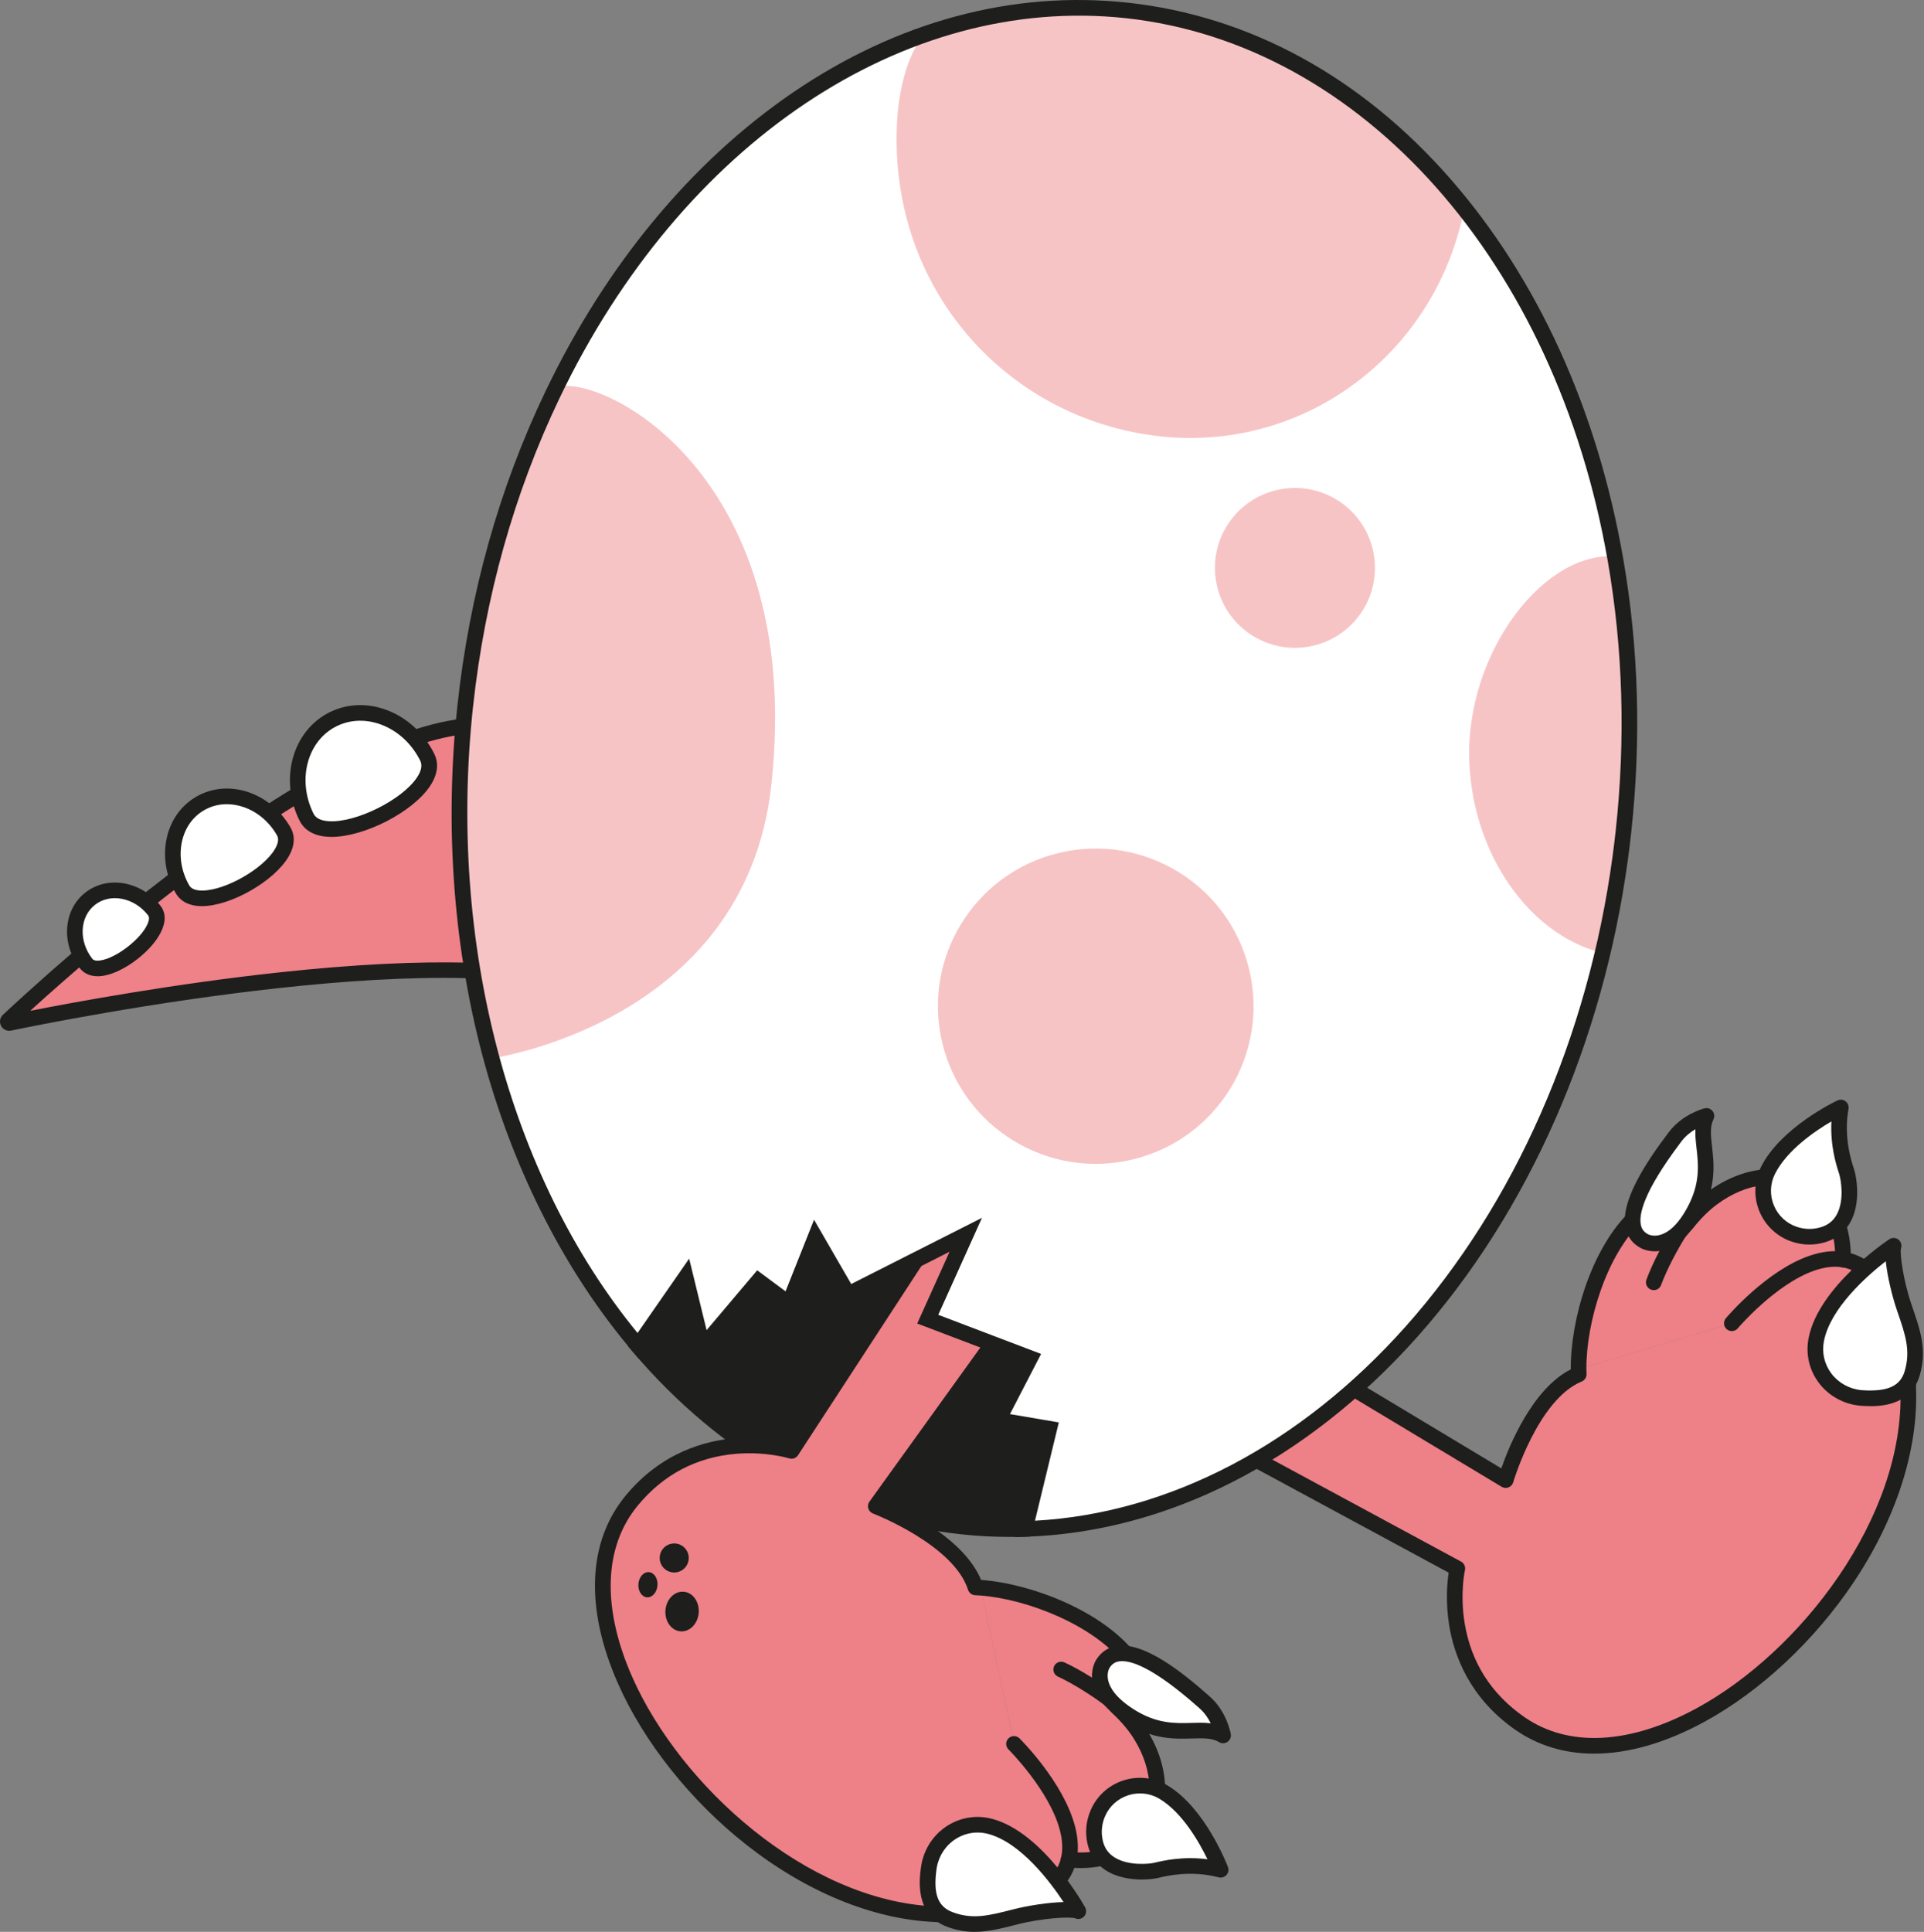 <?xml version="1.0" encoding="UTF-8"?>
<svg xmlns="http://www.w3.org/2000/svg" width="510" height="512" viewBox="0 0 510 512" fill="none">
  <rect x="0" y="0" width="510" height="512" fill="#808080" stroke="none"/>
  <g clip-path="url(#clip0_200_11965)">
    <path d="M186.125 356.896L200.923 339.422L209.036 345.449L216.026 327.948L224.704 342.992L255.897 327.24L245.797 349.597L272.932 359.946L264.433 376.34L277.98 378.655L271.515 405.22C265.998 405.39 260.434 405.183 254.848 404.572C221.225 400.902 191.679 383.359 169.021 356.607L181.643 338.453L186.13 356.901L186.125 356.896Z" fill="#1E1E1C"></path>
    <path d="M267.843 407.337C263.421 407.337 258.985 407.098 254.618 406.621C221.497 403.006 191.348 386.17 167.434 357.934L166.408 356.722L182.563 333.488L187.174 352.45L200.597 336.602L208.106 342.183L215.68 323.217L225.518 340.263L260.195 322.753L248.585 348.449L275.831 358.839L267.566 374.779L280.506 376.993L273.143 407.236L271.57 407.287C270.327 407.323 269.085 407.342 267.838 407.342L267.843 407.337ZM171.626 356.469C194.675 383.157 223.494 399.064 255.064 402.51C259.951 403.042 264.93 403.267 269.872 403.185L275.44 380.314L261.29 377.893L270.024 361.044L243.004 350.741L251.595 331.724L223.885 345.716L216.361 332.675L209.961 348.711L201.25 342.238L185.076 361.333L180.718 343.4L171.63 356.469H171.626Z" fill="#1E1E1C"></path>
    <path d="M161.793 264.374C127.424 245.89 15.976 268.315 2.536 271.117C2.154 271.195 1.914 270.727 2.2 270.46C11.964 261.292 91.303 188.094 130.981 192.44L161.793 264.378V264.374Z" fill="#EF8188"></path>
    <path d="M2.444 273.193C1.542 273.193 0.713 272.702 0.281 271.875C-0.234 270.888 -0.032 269.716 0.778 268.954C5.071 264.921 27.83 243.832 54.15 224.709C88.086 200.051 114.011 188.503 131.202 190.382C131.947 190.465 132.587 190.938 132.882 191.622L163.693 263.561C164.038 264.369 163.836 265.306 163.187 265.899C162.538 266.492 161.581 266.611 160.808 266.193C127.033 248.026 15.558 270.515 2.954 273.138C2.779 273.175 2.609 273.193 2.439 273.193H2.444ZM127.507 194.323C111.462 194.323 87.069 205.908 56.589 228.053C35.501 243.377 16.713 259.973 8.011 267.902C20.067 265.532 46.3 260.704 74.093 257.709C113.666 253.446 141.772 254.328 157.808 260.327L129.564 194.387C128.897 194.342 128.206 194.323 127.507 194.323Z" fill="#1E1E1C"></path>
    <path d="M81.262 216.583C86.223 226.533 118.212 210.639 113.252 200.694C108.291 190.745 97.114 186.239 88.279 190.625C79.445 195.012 76.306 206.634 81.262 216.583Z" fill="white"></path>
    <path d="M87.888 221.801C87.557 221.801 87.226 221.792 86.908 221.774C82.33 221.489 80.3 219.298 79.412 217.507C73.955 206.556 77.521 193.666 87.359 188.779C92.168 186.39 97.722 186.243 102.995 188.37C108.181 190.46 112.483 194.512 115.106 199.776C115.999 201.567 116.532 204.502 113.997 208.32C109.395 215.251 96.548 221.806 87.888 221.806V221.801ZM83.117 215.665C83.71 216.85 85.072 217.52 87.161 217.649C94.33 218.095 106.57 212.013 110.541 206.037C111.701 204.291 111.986 202.807 111.397 201.618C109.225 197.258 105.691 193.914 101.444 192.206C97.284 190.529 92.936 190.625 89.204 192.481C81.409 196.354 78.676 206.758 83.117 215.665Z" fill="#1E1E1C"></path>
    <path d="M48.362 235.669C53.138 244.025 79.997 228.724 75.225 220.368C70.449 212.013 60.565 208.669 53.148 212.895C45.73 217.121 43.586 227.318 48.362 235.669Z" fill="white"></path>
    <path d="M53.557 240.157H53.492C49.388 240.134 47.46 238.265 46.563 236.694C44.004 232.215 43.148 227.107 44.156 222.307C45.182 217.419 48.012 213.437 52.121 211.094C56.23 208.751 61.103 208.347 65.843 209.95C70.49 211.526 74.461 214.861 77.024 219.339C77.922 220.906 78.552 223.519 76.481 227.056C72.676 233.561 61.131 240.152 53.557 240.152V240.157ZM60.128 213.129C58.025 213.129 55.991 213.653 54.173 214.691C51.109 216.436 48.988 219.445 48.21 223.161C47.409 226.969 48.104 231.048 50.161 234.649C50.676 235.554 51.808 236.018 53.516 236.028H53.566C59.714 236.028 69.819 230.263 72.906 224.98C73.766 223.506 73.941 222.302 73.426 221.397C71.369 217.796 68.203 215.127 64.513 213.878C63.05 213.382 61.573 213.134 60.128 213.134V213.129Z" fill="#1E1E1C"></path>
    <path d="M22.837 255.375C27.227 260.989 45.279 246.923 40.893 241.31C36.504 235.697 28.907 234.291 23.919 238.177C18.935 242.063 18.447 249.762 22.837 255.375Z" fill="white"></path>
    <path d="M25.879 258.738C23.302 258.738 21.885 257.521 21.199 256.643C16.114 250.139 16.759 241.122 22.639 236.542C25.524 234.296 29.201 233.441 33.002 234.144C36.706 234.829 40.088 236.919 42.522 240.033C45.674 244.066 41.735 250.042 36.43 254.176C33.853 256.184 31.101 257.654 28.676 258.324C27.623 258.614 26.693 258.738 25.879 258.738ZM24.466 254.103C24.816 254.549 25.524 254.7 26.573 254.553C30.848 253.956 37.566 248.724 39.181 244.728C39.577 243.749 39.605 243.023 39.255 242.578C37.442 240.263 34.957 238.71 32.247 238.209C29.634 237.727 27.126 238.292 25.189 239.803C21.111 242.982 20.789 249.395 24.466 254.103Z" fill="#1E1E1C"></path>
    <path d="M505.826 368.141C507.689 421.825 439.045 482 402.817 456.736C380.45 441.127 386.303 415.697 386.303 415.697L316.917 378.21L337.2 354.99L399.099 392.036C399.099 392.036 405.307 370.263 418.481 364.232C418.462 363.786 418.448 363.332 418.444 362.863L459.066 350.713C459.066 350.713 469.217 338.683 480.163 334.829L484.411 333.956L488.529 333.823V333.814C490.236 334.076 492.951 335.187 494.543 336.202C485.855 344.76 482.312 353.685 482.312 353.685C482.312 353.685 478.659 358.426 483.946 366.129C489.228 373.832 502.987 367.856 502.987 367.856L505.798 366.832L505.826 368.141Z" fill="#EE8087"></path>
    <path d="M467.519 311.999C463.037 312.436 458.307 314.255 453.843 317.58C451.4 319.404 449.03 321.682 446.83 324.434C446.821 324.443 446.817 324.452 446.807 324.466C446.559 325.885 444.373 326.758 442.956 327.741C442.855 327.897 442.758 328.058 442.662 328.219C439.128 329.813 434.572 329.436 433.882 322.211C433.882 322.211 433.882 322.206 433.882 322.197C423.639 331.646 418.343 350.64 418.435 362.868L459.057 350.718C459.057 350.718 469.207 338.687 480.154 334.834C482.943 333.855 485.782 333.405 488.515 333.818H488.52C488.584 330.598 488.184 327.695 487.388 325.146C487.388 325.146 473.873 328.614 469.322 321.99C465.89 316.988 466.838 313.442 467.514 312.004L467.519 311.999Z" fill="#EE8087"></path>
    <path d="M399.118 394.342C398.745 394.342 398.377 394.241 398.05 394.048L338.107 358.012C337.127 357.424 336.809 356.152 337.403 355.174C337.992 354.195 339.266 353.883 340.246 354.471L397.958 389.165C400.07 383.12 406.195 368.104 416.369 362.923V362.914C416.267 349.712 421.881 330.451 432.483 320.672C433.32 319.9 434.632 319.951 435.41 320.787C436.187 321.627 436.132 322.932 435.294 323.708C425.921 332.353 420.418 350.396 420.51 362.845L420.547 364.177C420.57 365.036 420.059 365.817 419.263 366.143C407.658 370.897 401.175 392.633 401.11 392.854C400.931 393.47 400.475 393.966 399.877 394.2C399.633 394.296 399.38 394.342 399.122 394.342H399.118Z" fill="#1E1E1C"></path>
    <path d="M453.779 319.556C453.567 319.556 453.355 319.523 453.144 319.454C452.32 319.188 451.492 318.981 450.682 318.83C449.555 318.623 448.814 317.548 449.016 316.423C449.223 315.302 450.3 314.553 451.427 314.76C452.412 314.939 453.42 315.196 454.414 315.513C455.504 315.862 456.098 317.029 455.748 318.118C455.463 318.995 454.653 319.551 453.779 319.551V319.556Z" fill="#1E1E1C"></path>
    <path d="M488.524 335.881C488.524 335.881 488.496 335.881 488.483 335.881C487.337 335.858 486.43 334.912 486.453 333.772C486.513 330.856 486.163 328.159 485.413 325.761C485.073 324.673 485.68 323.511 486.775 323.175C487.871 322.835 489.03 323.446 489.366 324.535C490.25 327.36 490.659 330.502 490.59 333.86C490.567 334.985 489.647 335.885 488.519 335.885L488.524 335.881Z" fill="#1E1E1C"></path>
    <path d="M447.019 326.455C446.563 326.455 446.108 326.308 445.726 326.005C444.833 325.293 444.686 323.993 445.399 323.102C447.833 320.061 450.12 317.782 452.6 315.931C457.197 312.505 462.287 310.433 467.316 309.946C468.457 309.84 469.465 310.667 469.575 311.802C469.686 312.936 468.853 313.947 467.716 314.057C463.442 314.471 459.07 316.262 455.081 319.239C452.89 320.874 450.843 322.918 448.634 325.679C448.224 326.189 447.622 326.455 447.014 326.455H447.019Z" fill="#1E1E1C"></path>
    <path d="M438.368 341.926C438.134 341.926 437.894 341.885 437.66 341.802C436.588 341.411 436.031 340.226 436.422 339.151C438.079 334.622 441.244 328.72 443.513 325.224C444.139 324.268 445.418 323.997 446.38 324.618C447.337 325.238 447.613 326.519 446.987 327.479C444.893 330.695 441.843 336.377 440.31 340.571C440.002 341.411 439.21 341.93 438.364 341.93L438.368 341.926Z" fill="#1E1E1C"></path>
    <path d="M422.576 464.774C414.795 464.774 407.704 462.661 401.63 458.426C389.482 449.946 385.405 438.66 384.126 430.686C383.123 424.448 383.624 419.276 383.997 416.8L315.928 380.02C314.92 379.478 314.547 378.224 315.09 377.218C315.633 376.212 316.894 375.84 317.897 376.382L387.283 413.869C388.102 414.31 388.525 415.243 388.313 416.148C388.3 416.207 386.947 422.335 388.235 430.181C389.942 440.562 395.243 448.922 404 455.031C415.715 463.199 431.945 462.395 449.697 452.762C477.195 437.843 504.933 402.133 503.755 368.205L503.654 363.281C503.631 362.142 504.537 361.196 505.683 361.173C505.697 361.173 505.711 361.173 505.725 361.173C506.847 361.173 507.772 362.068 507.795 363.198L507.896 368.09C508.462 384.328 502.596 402.523 491.386 419.303C481.028 434.806 466.552 448.325 451.68 456.396C441.401 461.972 431.535 464.77 422.581 464.77L422.576 464.774Z" fill="#1E1E1C"></path>
    <path d="M495.473 340.102C494.465 340.102 493.623 339.381 493.439 338.426C493.245 338.173 492.758 337.714 492.325 337.392C491.06 336.597 489.675 336.078 488.211 335.858C487.079 335.683 486.306 334.631 486.477 333.501C486.651 332.371 487.71 331.6 488.837 331.77C490.894 332.087 492.836 332.817 494.607 333.942C494.644 333.965 494.676 333.988 494.709 334.011C495.997 334.944 497.529 336.395 497.539 338.021C497.543 339.165 496.623 340.093 495.477 340.098H495.463L495.473 340.102Z" fill="#1E1E1C"></path>
    <path d="M459.061 352.78C458.591 352.78 458.118 352.62 457.726 352.293C456.852 351.558 456.742 350.254 457.478 349.381C457.906 348.871 468.121 336.873 479.468 332.881C482.804 331.71 485.952 331.333 488.828 331.77C489.96 331.94 490.737 332.996 490.562 334.122C490.388 335.252 489.329 336.028 488.207 335.853C486.007 335.518 483.531 335.83 480.844 336.777C470.569 340.392 460.74 351.926 460.644 352.041C460.234 352.528 459.65 352.776 459.061 352.776V352.78Z" fill="#1E1E1C"></path>
    <path d="M481.442 355.027C479.965 362.624 485.372 369.666 493.08 370.474C493.273 370.493 493.471 370.511 493.669 370.525C499.232 370.865 505.103 370.084 506.889 363.915C508.674 357.746 506.99 352.992 504.786 346.588C502.582 340.185 501.261 331.907 501.956 330.157C501.956 330.157 483.955 342.123 481.447 355.027H481.442Z" fill="white"></path>
    <mask id="mask0_200_11965" style="mask-type:luminance" maskUnits="userSpaceOnUse" x="481" y="330" width="27" height="41">
      <path d="M481.442 355.027C479.965 362.624 485.372 369.666 493.08 370.474C493.273 370.493 493.471 370.511 493.669 370.525C499.232 370.865 505.103 370.084 506.889 363.915C508.674 357.746 506.99 352.992 504.786 346.588C502.582 340.185 501.261 331.907 501.956 330.157C501.956 330.157 483.955 342.123 481.447 355.027H481.442Z" fill="white"></path>
    </mask>
    <g mask="url(#mask0_200_11965)">
      <path d="M501.951 330.157C499.14 331.751 496.696 333.534 494.58 335.385C499.503 338.954 503.364 346.818 504.74 361.623C504.956 363.91 505.025 366.212 504.97 368.513C506.815 365.128 510.22 356.804 505.402 347.856C501.813 341.196 501.951 330.162 501.951 330.162V330.157Z" fill="white"></path>
      <path d="M494.58 335.385C485.4 343.414 482.349 352.688 482.349 352.688C482.349 352.688 478.424 357.204 483.246 365.206C488.064 373.208 503.99 370.107 503.99 370.107C503.99 370.107 504.404 369.533 504.97 368.504C505.025 366.203 504.956 363.906 504.74 361.614C503.369 346.809 499.503 338.945 494.58 335.376V335.385Z" fill="white"></path>
    </g>
    <path d="M468.646 310.199C465.351 316.772 468.646 324.788 475.631 327.116C477.812 327.842 480.366 328.09 483.186 327.254C492.127 324.608 490.31 313.12 489.5 310.557C488.998 308.963 486.454 301.93 487.949 293.515C487.949 293.515 473.606 300.295 468.641 310.199H468.646Z" fill="white"></path>
    <mask id="mask1_200_11965" style="mask-type:luminance" maskUnits="userSpaceOnUse" x="467" y="293" width="24" height="35">
      <path d="M468.646 310.199C465.351 316.772 468.646 324.788 475.631 327.116C477.812 327.842 480.366 328.09 483.186 327.254C492.127 324.608 490.31 313.12 489.5 310.557C488.998 308.963 486.454 301.93 487.949 293.515C487.949 293.515 473.606 300.295 468.641 310.199H468.646Z" fill="white"></path>
    </mask>
    <g mask="url(#mask1_200_11965)">
      <path d="M468.255 311.246C468.559 310.823 468.784 310.621 468.784 310.621C468.784 310.621 474.246 299.133 487.949 293.515C487.949 293.515 486.633 302.913 488.971 308.986C491.433 315.371 489.633 320.883 487.802 324.268C487.802 324.268 485.216 326.437 484.756 326.437" fill="white"></path>
      <path d="M479.312 327.567C475.129 327.02 469.999 325.495 468.186 321.398C465.738 315.849 467.325 312.537 468.25 311.25C476.754 311.999 483.463 317.484 485.115 326.234L480.895 327.544L479.303 327.567" fill="white"></path>
    </g>
    <path d="M435.929 328.963C435.929 328.963 442.735 332.822 449.108 320.975C455.481 309.128 449.333 301.88 452.338 295.747C452.338 295.747 447.217 297.034 444.032 301.283C440.844 305.532 426.496 324.076 435.929 328.963Z" fill="white"></path>
    <path d="M438.654 331.632C436.643 331.632 435.271 330.961 434.949 330.787C432.833 329.684 431.443 327.902 430.923 325.637C429.294 318.49 436.505 307.833 442.072 300.442L442.372 300.047C445.956 295.265 451.593 293.804 451.828 293.745C452.61 293.547 453.433 293.823 453.944 294.447C454.45 295.072 454.552 295.936 454.193 296.657C453.226 298.628 453.484 300.929 453.811 303.846C454.34 308.545 454.993 314.388 450.921 321.953C448.165 327.075 444.916 330.203 441.267 331.255C440.315 331.531 439.431 331.632 438.649 331.632H438.654ZM436.923 327.149C437.19 327.286 442.109 329.606 447.286 319.996C450.746 313.566 450.194 308.646 449.706 304.305C449.513 302.583 449.324 300.911 449.403 299.275C448.151 300.019 446.78 301.076 445.694 302.523L445.39 302.927C435.626 315.894 434.333 321.94 434.968 324.723C435.216 325.821 435.828 326.584 436.887 327.135C436.9 327.144 436.914 327.149 436.928 327.158L436.923 327.149Z" fill="#1E1E1C"></path>
    <path d="M495.873 372.67C494.934 372.67 494.129 372.62 493.544 372.587C493.314 372.574 493.089 372.555 492.863 372.532C488.552 372.082 484.617 369.854 482.073 366.423C479.542 363.01 478.594 358.825 479.409 354.636C482.05 341.039 500.042 328.945 500.805 328.439C501.56 327.939 502.549 327.985 503.253 328.554C503.948 329.115 504.201 330.052 503.893 330.883C503.552 332.224 504.514 339.45 506.741 345.918L506.82 346.143C509.056 352.633 510.823 357.764 508.876 364.489C506.783 371.724 500.014 372.675 495.868 372.675L495.873 372.67ZM483.476 355.422C482.887 358.458 483.568 361.49 485.4 363.961C487.259 366.464 490.135 368.09 493.296 368.421C493.461 368.439 493.627 368.453 493.797 368.462C500.424 368.862 503.746 367.332 504.901 363.341C506.484 357.87 505.062 353.74 502.908 347.489L502.83 347.263C501.574 343.621 500.29 338.302 499.862 334.268C494.736 338.269 485.165 346.754 483.481 355.426L483.476 355.422ZM503.884 330.897C503.884 330.897 503.884 330.906 503.879 330.911C503.879 330.906 503.879 330.901 503.884 330.897Z" fill="#1E1E1C"></path>
    <path d="M479.625 329.85C478.07 329.85 476.514 329.592 474.973 329.078C471.085 327.778 467.951 324.856 466.377 321.058C464.799 317.245 464.951 312.95 466.791 309.275C472.014 298.853 486.449 291.935 487.061 291.645C487.76 291.315 488.589 291.402 489.205 291.871C489.822 292.339 490.125 293.115 489.987 293.873C488.667 301.301 490.696 307.544 491.363 309.592L491.474 309.932C492.141 312.05 493.282 318.66 490.567 323.759C489.113 326.487 486.831 328.329 483.771 329.234C482.395 329.643 481.01 329.845 479.625 329.845V329.85ZM485.45 297.217C481.074 299.781 473.648 304.838 470.496 311.122C469.189 313.726 469.083 316.772 470.206 319.473C471.319 322.165 473.537 324.236 476.289 325.15C478.382 325.849 480.504 325.89 482.597 325.27C484.576 324.686 485.989 323.556 486.914 321.82C488.984 317.929 487.926 312.436 487.526 311.177L487.429 310.869C486.808 308.954 485.124 303.782 485.455 297.213L485.45 297.217Z" fill="#1E1E1C"></path>
    <path d="M247.605 507.306C193.855 504.816 139.323 431.651 167.48 397.645C184.873 376.653 209.79 384.531 209.79 384.531L252.832 318.522L274.377 340.58L232.379 399.17C232.379 399.17 253.615 407.108 258.57 420.704C259.017 420.723 259.472 420.746 259.942 420.778L268.786 462.179C268.786 462.179 279.977 473.249 282.94 484.457L283.469 488.757L283.271 492.864H283.28C282.88 494.54 281.55 497.154 280.409 498.656C272.568 489.317 263.945 485.073 263.945 485.073C263.945 485.073 259.509 481.054 251.388 485.693C243.266 490.328 248.125 504.499 248.125 504.499L248.921 507.379L247.61 507.301" fill="#EE8087"></path>
    <path d="M306.753 473.732C306.684 469.239 305.248 464.384 302.285 459.671C300.66 457.094 298.58 454.554 296.013 452.138C296.008 452.128 295.994 452.119 295.985 452.115C294.586 451.752 293.896 449.51 293.026 448.017C292.879 447.902 292.727 447.797 292.576 447.686C291.269 444.039 292.014 439.538 299.284 439.437C299.284 439.437 299.289 439.437 299.298 439.437C290.694 428.481 272.159 421.674 259.942 420.778L268.786 462.179C268.786 462.179 279.977 473.249 282.94 484.457C283.695 487.31 283.916 490.172 283.276 492.859C286.488 493.19 289.414 493.024 292.023 492.436C292.023 492.436 289.654 478.706 296.634 474.719C301.907 471.71 305.372 472.942 306.753 473.727V473.732Z" fill="#EE8087"></path>
    <path d="M302.386 461.678C302.123 461.678 301.852 461.628 301.594 461.522C300.536 461.086 300.034 459.878 300.476 458.821C300.807 458.022 301.083 457.213 301.3 456.423C301.594 455.321 302.735 454.669 303.835 454.963C304.939 455.257 305.593 456.391 305.298 457.494C305.041 458.458 304.705 459.437 304.304 460.406C303.973 461.201 303.205 461.683 302.39 461.683L302.386 461.678Z" fill="#1E1E1C"></path>
    <path d="M286.446 495.096C285.342 495.096 284.214 495.036 283.068 494.921C281.932 494.807 281.104 493.791 281.219 492.657C281.334 491.522 282.36 490.695 283.487 490.81C286.395 491.104 289.115 490.976 291.572 490.424C292.69 490.172 293.795 490.875 294.048 491.986C294.296 493.098 293.597 494.205 292.483 494.457C290.583 494.885 288.563 495.096 286.451 495.096H286.446Z" fill="#1E1E1C"></path>
    <path d="M306.752 475.799C305.625 475.799 304.7 474.894 304.682 473.764C304.613 469.478 303.177 464.981 300.531 460.773C299.077 458.463 297.2 456.258 294.623 453.837C293.79 453.056 293.748 451.747 294.535 450.916C295.318 450.084 296.629 450.043 297.462 450.828C300.301 453.497 302.39 455.959 304.037 458.573C307.088 463.424 308.74 468.656 308.823 473.699C308.841 474.839 307.93 475.78 306.784 475.799C306.775 475.799 306.761 475.799 306.752 475.799Z" fill="#1E1E1C"></path>
    <path d="M294.227 452.482C293.786 452.482 293.339 452.34 292.962 452.05C289.92 449.708 284.495 446.212 280.432 444.352C279.392 443.874 278.937 442.647 279.415 441.609C279.894 440.571 281.122 440.116 282.162 440.594C286.552 442.606 292.189 446.235 295.493 448.78C296.399 449.478 296.565 450.773 295.87 451.678C295.461 452.207 294.849 452.482 294.227 452.482Z" fill="#1E1E1C"></path>
    <path d="M252.501 509.667C252.46 509.667 252.418 509.667 252.372 509.667L247.476 509.373C231.219 508.619 213.522 501.316 197.679 488.798C183.037 477.236 170.71 461.743 163.858 446.29C155.01 426.336 155.728 408.596 165.883 396.331C175.33 384.93 186.93 381.788 194.996 381.159C201.305 380.667 206.431 381.582 208.875 382.156L251.102 317.401C251.461 316.855 252.059 316.505 252.713 316.464C253.371 316.423 254.001 316.698 254.425 317.199L274.556 341.131C275.163 341.857 275.205 342.9 274.653 343.667L235.342 398.283C241.204 400.874 255.704 408.182 260.052 418.725H260.061C273.249 419.694 292.028 426.837 300.932 438.173C301.636 439.074 301.479 440.369 300.582 441.076C299.68 441.779 298.382 441.623 297.674 440.727C289.801 430.7 272.232 423.764 259.794 422.854L258.465 422.781C257.604 422.735 256.868 422.16 256.606 421.343C252.8 409.409 231.62 401.2 231.403 401.122C230.805 400.893 230.345 400.401 230.161 399.786C229.977 399.17 230.087 398.509 230.465 397.985L270.355 342.564L253.058 321.999L211.539 385.67C211.033 386.451 210.066 386.791 209.178 386.51C209.123 386.492 203.109 384.65 195.176 385.298C184.671 386.157 175.896 390.755 169.09 398.972C159.988 409.969 159.478 426.18 167.659 444.627C180.332 473.194 213.738 503.681 247.716 505.252L252.639 505.551C253.78 505.62 254.65 506.598 254.581 507.737C254.517 508.835 253.601 509.68 252.515 509.68L252.501 509.667Z" fill="#1E1E1C"></path>
    <path d="M278.541 501.504C278.476 501.504 278.407 501.504 278.343 501.495C277.202 501.407 276.35 500.415 276.433 499.276C276.512 498.27 277.298 497.485 278.269 497.379C278.536 497.209 279.033 496.759 279.392 496.355C280.289 495.16 280.92 493.824 281.26 492.39C281.523 491.279 282.641 490.594 283.754 490.856C284.868 491.118 285.553 492.234 285.291 493.346C284.813 495.367 283.925 497.241 282.654 498.908C282.631 498.941 282.604 498.973 282.576 499.005C281.582 500.162 280.096 501.504 278.541 501.504Z" fill="#1E1E1C"></path>
    <path d="M283.276 494.931C283.119 494.931 282.958 494.912 282.797 494.875C281.684 494.614 280.994 493.502 281.256 492.39C281.767 490.231 281.656 487.742 280.929 484.99C278.15 474.476 267.428 463.759 267.323 463.653C266.513 462.85 266.503 461.54 267.309 460.732C268.114 459.924 269.425 459.914 270.235 460.718C270.709 461.187 281.863 472.321 284.932 483.934C285.834 487.347 285.954 490.512 285.282 493.337C285.057 494.287 284.205 494.931 283.267 494.931H283.276Z" fill="#1E1E1C"></path>
    <path d="M262.666 484.104C255.198 482.018 247.73 486.828 246.299 494.435C246.262 494.627 246.23 494.82 246.202 495.018C245.415 500.526 245.719 506.428 251.733 508.707C257.752 510.985 262.629 509.69 269.205 508.013C275.776 506.336 284.146 505.693 285.839 506.525C285.839 506.525 275.348 487.645 262.666 484.104Z" fill="white"></path>
    <mask id="mask2_200_11965" style="mask-type:luminance" maskUnits="userSpaceOnUse" x="245" y="483" width="41" height="27">
      <path d="M262.666 484.104C255.198 482.018 247.73 486.828 246.299 494.435C246.262 494.627 246.23 494.82 246.202 495.018C245.415 500.526 245.719 506.428 251.733 508.707C257.752 510.985 262.629 509.69 269.205 508.013C275.776 506.336 284.146 505.693 285.839 506.525C285.839 506.525 275.348 487.645 262.666 484.104Z" fill="white"></path>
    </mask>
    <g mask="url(#mask2_200_11965)">
      <path d="M285.844 506.52C284.482 503.594 282.899 501.017 281.219 498.762C277.257 503.369 269.094 506.58 254.199 506.75C251.894 506.777 249.598 506.662 247.302 506.419C250.532 508.527 258.571 512.593 267.893 508.523C274.832 505.491 285.839 506.525 285.839 506.525L285.844 506.52Z" fill="white"></path>
      <path d="M281.214 498.762C273.939 488.977 264.925 485.192 264.925 485.192C264.925 485.192 260.733 480.92 252.354 485.068C243.975 489.216 245.783 505.312 245.783 505.312C245.783 505.312 246.321 505.771 247.302 506.414C249.593 506.658 251.894 506.773 254.199 506.745C269.089 506.575 277.257 503.369 281.219 498.757L281.214 498.762Z" fill="white"></path>
    </g>
    <path d="M307.447 474.522C307.843 474.857 308.032 475.101 308.032 475.101C308.032 475.101 319.062 481.467 323.562 495.555C323.562 495.555 314.285 493.484 308.032 495.321C301.456 497.255 296.1 495.018 292.87 492.923C292.87 492.923 290.914 490.176 290.951 489.717" fill="white"></path>
    <path d="M290.256 484.205C291.14 480.084 293.082 475.105 297.315 473.635C303.053 471.646 306.233 473.493 307.443 474.522C306.007 482.923 299.993 489.152 291.117 490.094L290.15 485.79L290.256 484.205Z" fill="white"></path>
    <path d="M308.464 474.995C302.169 471.187 293.901 473.819 291.006 480.576C290.104 482.684 289.653 485.211 290.256 488.082C292.175 497.191 303.794 496.313 306.417 495.716C308.05 495.344 315.279 493.383 323.562 495.551C323.562 495.551 317.953 480.732 308.464 474.99V474.995Z" fill="white"></path>
    <path d="M292.373 440.925C292.373 440.925 287.969 447.383 299.284 454.682C310.595 461.981 318.334 456.451 324.21 459.937C324.21 459.937 323.341 454.737 319.356 451.223C315.371 447.709 298.014 431.931 292.373 440.92V440.925Z" fill="white"></path>
    <path d="M324.21 462.004C323.847 462.004 323.479 461.908 323.152 461.715C321.266 460.594 318.946 460.668 316.006 460.755C311.276 460.897 305.386 461.081 298.157 456.419C293.266 453.263 290.403 449.777 289.649 446.06C288.949 442.601 290.353 440.231 290.629 439.809C291.904 437.792 293.795 436.552 296.095 436.221C303.37 435.178 313.42 443.217 320.35 449.349L320.723 449.68C325.204 453.635 326.208 459.359 326.249 459.602C326.382 460.397 326.042 461.196 325.375 461.651C325.025 461.89 324.615 462.014 324.206 462.014L324.21 462.004ZM318.169 456.579C319.103 456.579 320.023 456.616 320.925 456.731C320.285 455.427 319.342 453.975 317.98 452.776L317.603 452.441C305.446 441.678 299.524 439.901 296.684 440.309C295.571 440.47 294.756 441.012 294.121 442.023C294.112 442.037 294.103 442.05 294.098 442.059C293.942 442.312 291.223 447.02 300.402 452.946C306.541 456.91 311.501 456.754 315.873 456.625C316.646 456.602 317.409 456.579 318.164 456.579H318.169Z" fill="#1E1E1C"></path>
    <path d="M258.336 512C255.984 512 253.592 511.619 251.001 510.636C242.346 507.361 243.708 497.847 244.154 494.724C244.186 494.494 244.223 494.269 244.265 494.049C245.065 489.795 247.605 486.065 251.236 483.81C254.848 481.568 259.104 480.966 263.218 482.115C276.581 485.845 287.201 504.719 287.643 505.523C288.08 506.313 287.956 507.296 287.334 507.949C286.718 508.596 285.761 508.771 284.955 508.394C283.644 507.949 276.351 508.321 269.715 510.016L269.485 510.075C265.454 511.104 261.934 512 258.336 512ZM284.928 508.376C284.928 508.376 284.937 508.376 284.942 508.38C284.942 508.38 284.932 508.38 284.928 508.376ZM259.127 485.679C257.13 485.679 255.175 486.235 253.431 487.319C250.78 488.964 248.926 491.697 248.341 494.816C248.309 494.981 248.282 495.146 248.259 495.312C247.32 501.871 248.581 505.298 252.474 506.773C257.807 508.789 262.049 507.71 268.464 506.07L268.698 506.01C272.435 505.055 277.855 504.205 281.914 504.104C278.334 498.679 270.64 488.472 262.114 486.093C261.124 485.817 260.121 485.679 259.127 485.679Z" fill="#1E1E1C"></path>
    <path d="M302.676 498.132C299.786 498.132 296.123 497.618 293.146 495.712C290.541 494.044 288.885 491.623 288.231 488.509C287.601 485.528 287.896 482.588 289.101 479.767C290.712 476.001 293.882 473.121 297.807 471.862C301.741 470.599 306.016 471.1 309.536 473.231C319.517 479.271 325.26 494.196 325.499 494.825C325.775 495.551 325.618 496.364 325.098 496.938C324.579 497.512 323.782 497.751 323.032 497.554C315.721 495.638 309.325 497.154 307.222 497.65L306.872 497.733C306.03 497.926 304.507 498.132 302.671 498.132H302.676ZM302.174 475.312C301.134 475.312 300.085 475.473 299.073 475.799C296.293 476.69 294.048 478.729 292.911 481.389C292.046 483.415 291.834 485.523 292.281 487.659C292.704 489.676 293.716 491.173 295.378 492.23C299.096 494.604 304.663 493.994 305.956 493.7L306.269 493.626C308.23 493.162 313.535 491.904 320.064 492.767C317.856 488.206 313.411 480.406 307.392 476.763C305.805 475.803 304.001 475.312 302.179 475.312H302.174Z" fill="#1E1E1C"></path>
    <path d="M185.209 427.452C185.439 424.554 183.654 422.046 181.22 421.857C178.786 421.66 176.623 423.855 176.393 426.759C176.163 429.657 177.953 432.17 180.387 432.358C182.821 432.551 184.979 430.355 185.209 427.452Z" fill="#1E1E1C"></path>
    <path d="M182.554 413.217C182.724 411.099 181.141 409.248 179.02 409.078C176.903 408.913 175.044 410.488 174.879 412.606C174.708 414.724 176.291 416.575 178.413 416.745C180.529 416.91 182.388 415.335 182.554 413.217Z" fill="#1E1E1C"></path>
    <path d="M174.281 420.204C174.423 418.366 173.411 416.777 172.012 416.667C170.618 416.556 169.366 417.962 169.224 419.799C169.076 421.641 170.093 423.226 171.488 423.336C172.882 423.447 174.133 422.041 174.281 420.199V420.204Z" fill="#1E1E1C"></path>
    <path d="M146.516 104.493C178.321 38.163 236.82 -3.932 298.659 2.761C364.405 9.876 414.616 70.042 428.232 148.448C432.175 171.149 433.049 195.375 430.344 220.29C430.086 222.647 429.801 224.989 429.483 227.318C415.932 327.479 348.079 402.817 271.68 405.224L278.122 378.651L264.576 376.345L273.061 359.946L245.917 349.625L255.999 327.259L224.819 343.038L216.127 328.003L209.156 345.509L201.039 339.491L186.254 356.974L181.754 338.531L169.146 356.694C134.639 316.019 116.059 254.011 123.329 187.061C126.587 157.07 134.699 129.155 146.479 104.571L146.516 104.497V104.493Z" fill="white"></path>
    <path d="M429.672 147.603C409.894 144.727 388.318 172.826 389.473 201.898C390.449 226.51 405.316 247.3 423.878 252.339C423.878 252.339 439.961 191.351 429.672 147.603Z" fill="#F7C4C5"></path>
    <path d="M249.906 6.151C241.384 8.622 238.287 22.843 237.786 32.251C235.425 76.44 266.885 111.167 307.461 115.632C345.957 119.867 380.754 93.565 388.157 55.15C388.157 55.15 337.067 -19.146 249.906 6.151Z" fill="#F7C4C5"></path>
    <path d="M348.256 171.096C359.639 168.338 366.626 156.886 363.862 145.515C361.098 134.145 349.63 127.163 338.247 129.92C326.865 132.678 319.878 144.13 322.642 155.501C325.406 166.871 336.874 173.853 348.256 171.096Z" fill="#F7C4C5"></path>
    <path d="M300.323 307.279C322.769 301.842 336.547 279.255 331.096 256.83C325.645 234.405 303.029 220.634 280.582 226.071C258.136 231.509 244.358 254.096 249.809 276.521C255.26 298.946 277.876 312.717 300.323 307.279Z" fill="#F7C4C5"></path>
    <path d="M129.605 280.626C129.605 280.626 197.477 271.544 204.448 208.15C213.821 122.913 155.456 96.665 145.945 103.225C101.587 200.437 130.014 280.92 129.61 280.626H129.605Z" fill="#F7C4C5"></path>
    <path d="M269.03 407.374L275.591 380.314L261.442 377.907L270.162 361.053L243.133 350.773L251.71 331.747L224.013 345.766L216.476 332.73L210.089 348.77L201.37 342.307L185.209 361.416L180.833 343.488L169.311 360.088L167.567 358.031C150.118 337.461 136.636 311.269 128.574 282.284C120.26 252.38 117.733 219.376 121.267 186.836C124.474 157.286 132.329 129.307 144.61 103.675L144.647 103.602C160.66 70.207 183.313 42.866 210.154 24.538C237.804 5.659 268.482 -2.582 298.884 0.707C331.246 4.212 360.87 20.395 384.559 47.515C407.626 73.928 423.437 108.71 430.275 148.099C434.356 171.595 435.069 195.963 432.405 220.515C432.157 222.798 431.867 225.178 431.54 227.594C424.951 276.285 405.118 321.283 375.701 354.301C346.311 387.287 309.394 406.102 271.754 407.287L269.034 407.374H269.03ZM267.718 374.783L280.662 376.983L274.344 403.038C309.895 401.085 344.692 382.877 372.604 351.554C401.483 319.142 420.957 274.925 427.435 227.038C427.757 224.659 428.043 222.311 428.287 220.065C430.914 195.894 430.205 171.916 426.193 148.802C412.416 69.458 361.073 11.598 298.438 4.819C239.64 -1.543 180.732 37.928 148.384 105.388L148.351 105.457C136.273 130.671 128.547 158.2 125.39 187.286C118.594 249.872 134.874 311.678 168.998 353.286L182.678 333.575L187.303 352.532L200.712 336.671L208.226 342.243L215.781 323.267L225.633 340.304L260.296 322.762L248.71 348.467L275.964 358.834L267.714 374.779L267.718 374.783Z" fill="#1E1E1C"></path>
  </g>
  <defs>
    <clipPath id="clip0_200_11965">
      <rect width="509.714" height="512" fill="white"></rect>
    </clipPath>
  </defs>
</svg>
